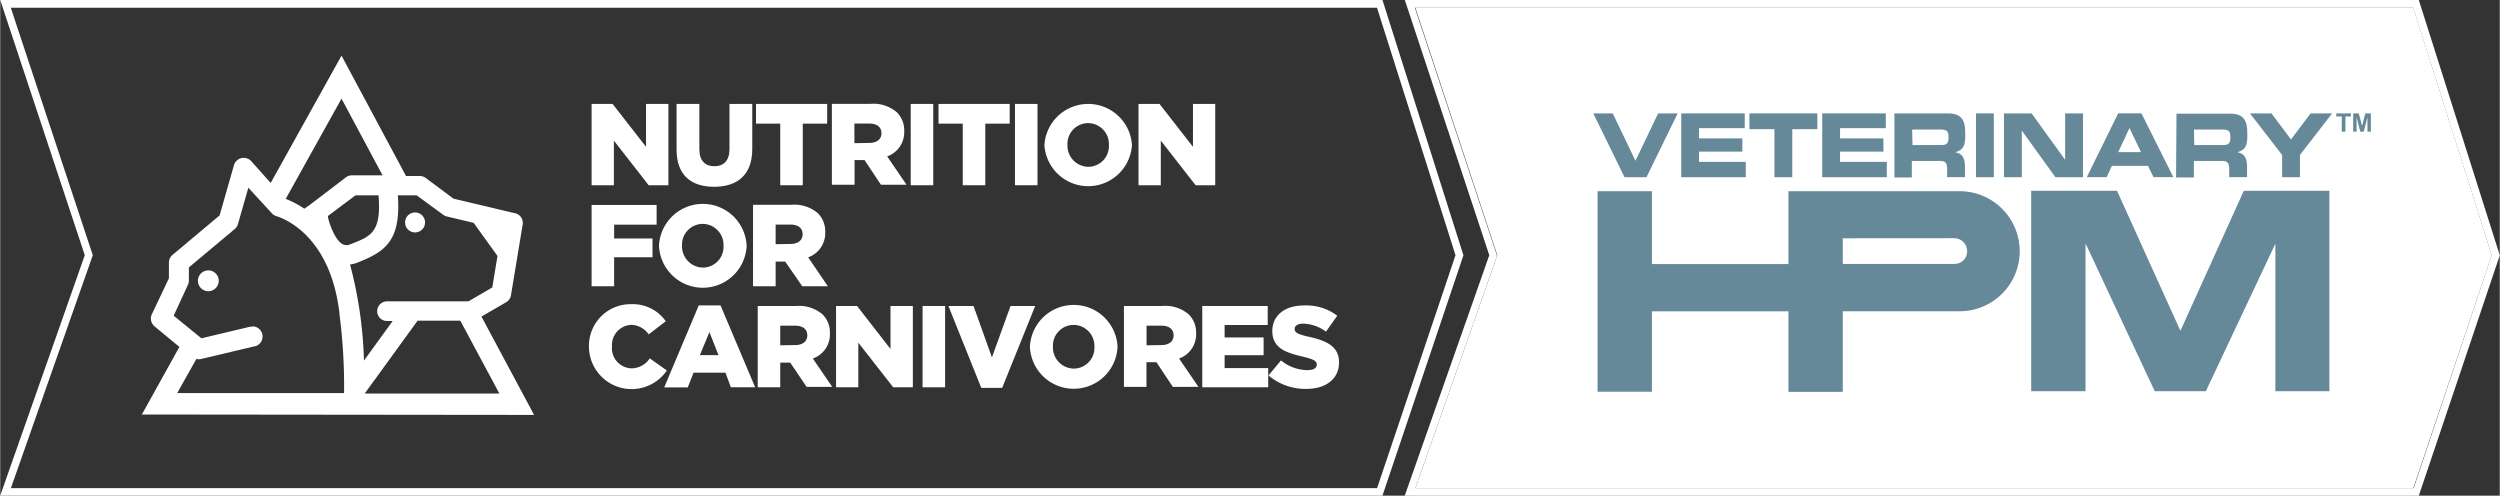 <svg xmlns="http://www.w3.org/2000/svg" width="103.35mm" height="20.49mm" viewBox="0 0 292.95 58.09"><rect x="0" y="0" width="292.95" height="58.09" fill="#333333" stroke="none"/><title>arrows-vhpm-nfc</title><g id="Calque_2" data-name="Calque 2"><g id="Calque_1-2" data-name="Calque 1"><polygon points="69.31 12.18 71.77 12.18 75.69 17.21 75.69 12.18 78.31 12.18 78.31 21.71 76 21.71 71.92 16.48 71.92 21.71 69.31 21.71 69.31 12.18" style="fill:#fff"/><path d="M79.27,17.53V12.18h2.67v5.3c0,1.38.69,2,1.76,2s1.77-.63,1.77-2V12.18h2.67v5.28c0,3.06-1.76,4.43-4.47,4.43s-4.4-1.37-4.4-4.36" style="fill:#fff"/><polygon points="91.42 14.49 88.58 14.49 88.58 12.18 96.92 12.18 96.92 14.49 94.06 14.49 94.06 21.71 91.42 21.71 91.42 14.49" style="fill:#fff"/><path d="M101.87,16.75c.88,0,1.41-.44,1.41-1.13v0c0-.76-.56-1.14-1.43-1.14h-1.74v2.3Zm-4.4-4.58H102a4.22,4.22,0,0,1,3.1,1,3,3,0,0,1,.85,2.22v0a3,3,0,0,1-2,2.94l2.27,3.32h-3l-1.92-2.89h-1.17v2.89H97.47Z" style="fill:#fff"/><rect x="106.71" y="12.18" width="2.64" height="9.53" style="fill:#fff"/><polygon points="112.81 14.49 109.97 14.49 109.97 12.18 118.31 12.18 118.31 14.49 115.45 14.49 115.45 21.71 112.81 21.71 112.81 14.49" style="fill:#fff"/><rect x="118.93" y="12.18" width="2.64" height="9.53" style="fill:#fff"/><path d="M129.94,17v0a2.46,2.46,0,0,0-2.44-2.57,2.43,2.43,0,0,0-2.42,2.55v0a2.48,2.48,0,0,0,2.45,2.57A2.43,2.43,0,0,0,129.94,17m-7.56,0v0a5.14,5.14,0,0,1,10.26,0v0a5.14,5.14,0,0,1-10.26,0" style="fill:#fff"/><polygon points="133.41 12.18 135.87 12.18 139.79 17.21 139.79 12.18 142.4 12.18 142.4 21.71 140.1 21.71 136.02 16.48 136.02 21.71 133.41 21.71 133.41 12.18" style="fill:#fff"/><polygon points="69.31 24.02 76.93 24.02 76.93 26.33 71.95 26.33 71.95 27.95 76.45 27.95 76.45 30.15 71.95 30.15 71.95 33.55 69.31 33.55 69.31 24.02" style="fill:#fff"/><path d="M84.77,28.81v0a2.46,2.46,0,0,0-2.44-2.57,2.43,2.43,0,0,0-2.42,2.55v0a2.48,2.48,0,0,0,2.45,2.57,2.43,2.43,0,0,0,2.41-2.55m-7.56,0v0a5.14,5.14,0,0,1,10.27,0v0a5.14,5.14,0,0,1-10.27,0" style="fill:#fff"/><path d="M92.63,28.59c.88,0,1.41-.44,1.41-1.13v0c0-.76-.56-1.14-1.43-1.14H90.88v2.3ZM88.23,24h4.51a4.22,4.22,0,0,1,3.1,1,3,3,0,0,1,.85,2.22v0a3,3,0,0,1-2,2.94L97,33.55H94L92,30.66H90.88v2.89H88.23Z" style="fill:#fff"/><path d="M69,40.65v0a4.88,4.88,0,0,1,5-5,4.69,4.69,0,0,1,4,2l-2,1.54A2.59,2.59,0,0,0,74,38.07,2.37,2.37,0,0,0,71.7,40.6v0A2.36,2.36,0,0,0,74,43.17,2.6,2.6,0,0,0,76.13,42l2,1.42A5,5,0,0,1,69,40.65" style="fill:#fff"/><path d="M84.18,41.62l-1.06-2.7L82,41.62Zm-2.31-5.83h2.55l4.06,9.6H85.63L85,43.68H81.26l-.68,1.72H77.82Z" style="fill:#fff"/><path d="M93.18,40.44c.88,0,1.41-.44,1.41-1.13v0c0-.76-.56-1.14-1.43-1.14H91.42v2.3Zm-4.4-4.58h4.51a4.22,4.22,0,0,1,3.1,1,3,3,0,0,1,.85,2.22v0a3,3,0,0,1-2,2.94l2.27,3.32h-3L92.59,42.5H91.42v2.89H88.78Z" style="fill:#fff"/><polygon points="97.96 35.86 100.42 35.86 104.34 40.9 104.34 35.86 106.96 35.86 106.96 45.39 104.66 45.39 100.57 40.16 100.57 45.39 97.96 45.39 97.96 35.86" style="fill:#fff"/><rect x="108.1" y="35.86" width="2.64" height="9.53" style="fill:#fff"/><polygon points="111.13 35.86 114.07 35.86 116.23 41.89 118.41 35.86 121.3 35.86 117.43 45.46 114.98 45.46 111.13 35.86" style="fill:#fff"/><path d="M128.24,40.65v0a2.46,2.46,0,0,0-2.44-2.57,2.43,2.43,0,0,0-2.42,2.55v0a2.48,2.48,0,0,0,2.45,2.57,2.43,2.43,0,0,0,2.41-2.55m-7.56,0v0a5.14,5.14,0,0,1,10.27,0v0a5.14,5.14,0,0,1-10.27,0" style="fill:#fff"/><path d="M136.1,40.44c.89,0,1.42-.44,1.42-1.13v0c0-.76-.56-1.14-1.43-1.14h-1.74v2.3Zm-4.4-4.58h4.51a4.22,4.22,0,0,1,3.1,1,3,3,0,0,1,.85,2.22v0a3,3,0,0,1-2,2.94l2.27,3.32h-3l-1.92-2.89h-1.17v2.89H131.7Z" style="fill:#fff"/><polygon points="140.88 35.86 148.55 35.86 148.55 38.09 143.5 38.09 143.5 39.55 148.07 39.55 148.07 41.63 143.5 41.63 143.5 43.14 148.61 43.14 148.61 45.39 140.88 45.39 140.88 35.86" style="fill:#fff"/><path d="M148.64,44l1.47-1.76a4.94,4.94,0,0,0,3.09,1.14c.72,0,1.1-.24,1.1-.65v0c0-.41-.31-.61-1.62-.93-2-.46-3.59-1-3.59-3v0c0-1.77,1.4-3,3.69-3A6,6,0,0,1,156.7,37l-1.32,1.87a4.68,4.68,0,0,0-2.67-.94c-.64,0-1,.26-1,.61v0c0,.44.33.63,1.66.93,2.18.48,3.54,1.18,3.54,3v0c0,1.95-1.54,3.11-3.85,3.11A6.69,6.69,0,0,1,148.64,44" style="fill:#fff"/><path d="M1.25,57.21H161.37l9.19-27.3-9.2-29H1.24l9.61,29ZM162,58.09H0L9.91,29.91,0,0H162l9.49,29.92Z" style="fill:#fff"/><path d="M29.54,38.29l-.16,0h-.09l-5.71,1.36L20.33,37,22,33.38a1.19,1.19,0,0,0,.11-.5V31.34l5.37-4.49a1.2,1.2,0,0,0,.38-.58L29.08,22l2.76,3a1.19,1.19,0,0,0,.56.35c.25.07,6.23,1.79,7.35,11.31l0,.1a65.18,65.18,0,0,1,.55,9.31H20.74l2.25-4a1.19,1.19,0,0,0,.57,0l6.2-1.47h.06a1.19,1.19,0,0,0-.29-2.35m15.28-17.7h-3.6a1.15,1.15,0,0,0-.69.23L36.3,24l-.66.46a10.89,10.89,0,0,0-2.18-1.15L40,11.56Zm7.12,4.63a1.15,1.15,0,0,0,.42.19l3.14.75L58.28,30l-.61,3.69-2.8,1.63H45.33a1.15,1.15,0,0,0,0,2.3H46l-3.37,4.64A49,49,0,0,0,41,31a3.46,3.46,0,0,0,.81-.2C45,29.54,47,28.35,46.6,22.89h2.2Zm6.57,20.94H42.72l6.2-8.54h5ZM40.13,28.62c-.89-.49-1.55-2.35-1.72-3.18l0-.13,3.23-2.42h2.7c.34,4.33-.86,4.8-3.31,5.74a1,1,0,0,1-.87,0m22.41,20L56.4,37.1l2.9-1.68a1.15,1.15,0,0,0,.56-.81l1.38-8.35A1.15,1.15,0,0,0,60.36,25l-7.24-1.72-3.25-2.42a1.16,1.16,0,0,0-.69-.23H47.56L40,6.52l-8.3,14.92L29.4,18.87a1.19,1.19,0,0,0-2,.47l-1.69,5.91-5.51,4.62a1.19,1.19,0,0,0-.43.91v1.84l-2,4.21a1.19,1.19,0,0,0,.32,1.42L21,40.66l-4.4,7.92Z" style="fill:#fff"/><path d="M24.39,31.69a1.22,1.22,0,1,0,1.22,1.22,1.22,1.22,0,0,0-1.22-1.22" style="fill:#fff"/><path d="M48.62,27.24a1.17,1.17,0,1,0-1.17-1.17,1.17,1.17,0,0,0,1.17,1.17" style="fill:#fff"/><polygon points="165.86 57.21 282.82 57.21 292.01 29.91 282.81 0.89 165.85 0.89 175.46 29.92 175.41 30.06 165.86 57.21" style="fill:#fff"/><polygon points="274.43 15.43 274.43 13.65 273.79 13.65 273.79 13.29 275.5 13.29 275.5 13.65 274.86 13.65 274.86 15.43 274.43 15.43" style="fill:#658998"/><polygon points="275.77 15.43 275.77 13.29 276.42 13.29 276.81 14.75 277.19 13.29 277.84 13.29 277.84 15.43 277.44 15.43 277.44 13.74 277.01 15.43 276.6 15.43 276.17 13.74 276.17 15.43 275.77 15.43" style="fill:#658998"/><polygon points="272.98 45.85 266.65 45.85 266.65 28.56 258.5 45.85 252.51 45.85 244.4 28.53 244.4 45.85 238.03 45.85 238.03 22.36 248.09 22.36 255.52 38.77 262.95 22.36 272.98 22.36 272.98 45.85" style="fill:#658998"/><path d="M215.95,27.93v3h13.11a1.47,1.47,0,0,0,1.46-1.51,1.51,1.51,0,0,0-1.51-1.5Zm-.3,18h-6.07V36.49h-16v9.42h-6.37V22.41h6.37v8.54h16V22.41h20.1a7,7,0,0,1-.06,14.07H215.95V45.9Z" style="fill:#658998"/><polygon points="186.71 13.29 188.99 13.29 191.65 18.84 194.31 13.29 196.6 13.29 192.94 20.77 190.37 20.77 186.71 13.29" style="fill:#658998"/><polygon points="197.02 13.29 204.46 13.29 204.46 15.02 199.1 15.02 199.1 16.22 204.18 16.22 204.18 17.77 199.1 17.77 199.1 18.97 204.58 18.97 204.58 20.77 197.02 20.77 197.02 13.29" style="fill:#658998"/><polygon points="205.01 13.29 212.97 13.29 212.97 15.14 210.03 15.14 210.03 20.77 207.94 20.77 207.94 15.14 205.01 15.14 205.01 13.29" style="fill:#658998"/><polygon points="213.54 13.29 220.99 13.29 220.99 15.02 215.63 15.02 215.63 16.22 220.71 16.22 220.71 17.77 215.63 17.77 215.63 18.97 221.11 18.97 221.11 20.77 213.54 20.77 213.54 13.29" style="fill:#658998"/><path d="M224.12,17h3.45c.56,0,.77-.25.77-.79v-.25c0-.66-.3-.78-1-.78h-3.26ZM222,13.29h6.3c1.61,0,2,.88,2,2.22V16c0,1-.21,1.59-1.17,1.84v0c.62.13,1.14.42,1.14,1.65v1.27h-2.09v-.9c0-.78-.21-1-.86-1h-3.28v1.94H222Z" style="fill:#658998"/><rect x="231.56" y="13.29" width="2.09" height="7.48" style="fill:#658998"/><polygon points="234.84 13.29 238.08 13.29 242 18.72 242.01 18.72 242.01 13.29 244.1 13.29 244.1 20.77 240.87 20.77 236.95 15.33 236.93 15.33 236.93 20.77 234.84 20.77 234.84 13.29" style="fill:#658998"/><path d="M248.23,17.83h2.67L249.55,15Zm0-4.55h2.72l3.74,7.48h-2.32l-.65-1.32h-4.23l-.61,1.32h-2.33Z" style="fill:#658998"/><path d="M257.15,17h3.45c.56,0,.77-.25.77-.79v-.25c0-.66-.3-.78-1-.78h-3.26Zm-2.09-3.68h6.3c1.61,0,2,.88,2,2.22V16c0,1-.21,1.59-1.17,1.84v0c.62.13,1.14.42,1.14,1.65v1.27h-2.09v-.9c0-.78-.21-1-.86-1h-3.28v1.94h-2.09Z" style="fill:#658998"/><polygon points="267.44 18.16 263.67 13.29 266.19 13.29 268.48 16.34 270.78 13.29 273.3 13.29 269.53 18.16 269.53 20.77 267.44 20.77 267.44 18.16" style="fill:#658998"/><path d="M165.86,57.21h117L292,29.91l-9.2-29h-117l9.61,29,0,.14Zm117.6.89H164.61l9.91-28.19L164.62,0H283.46l9.49,29.92Z" style="fill:#fff"/></g></g></svg>